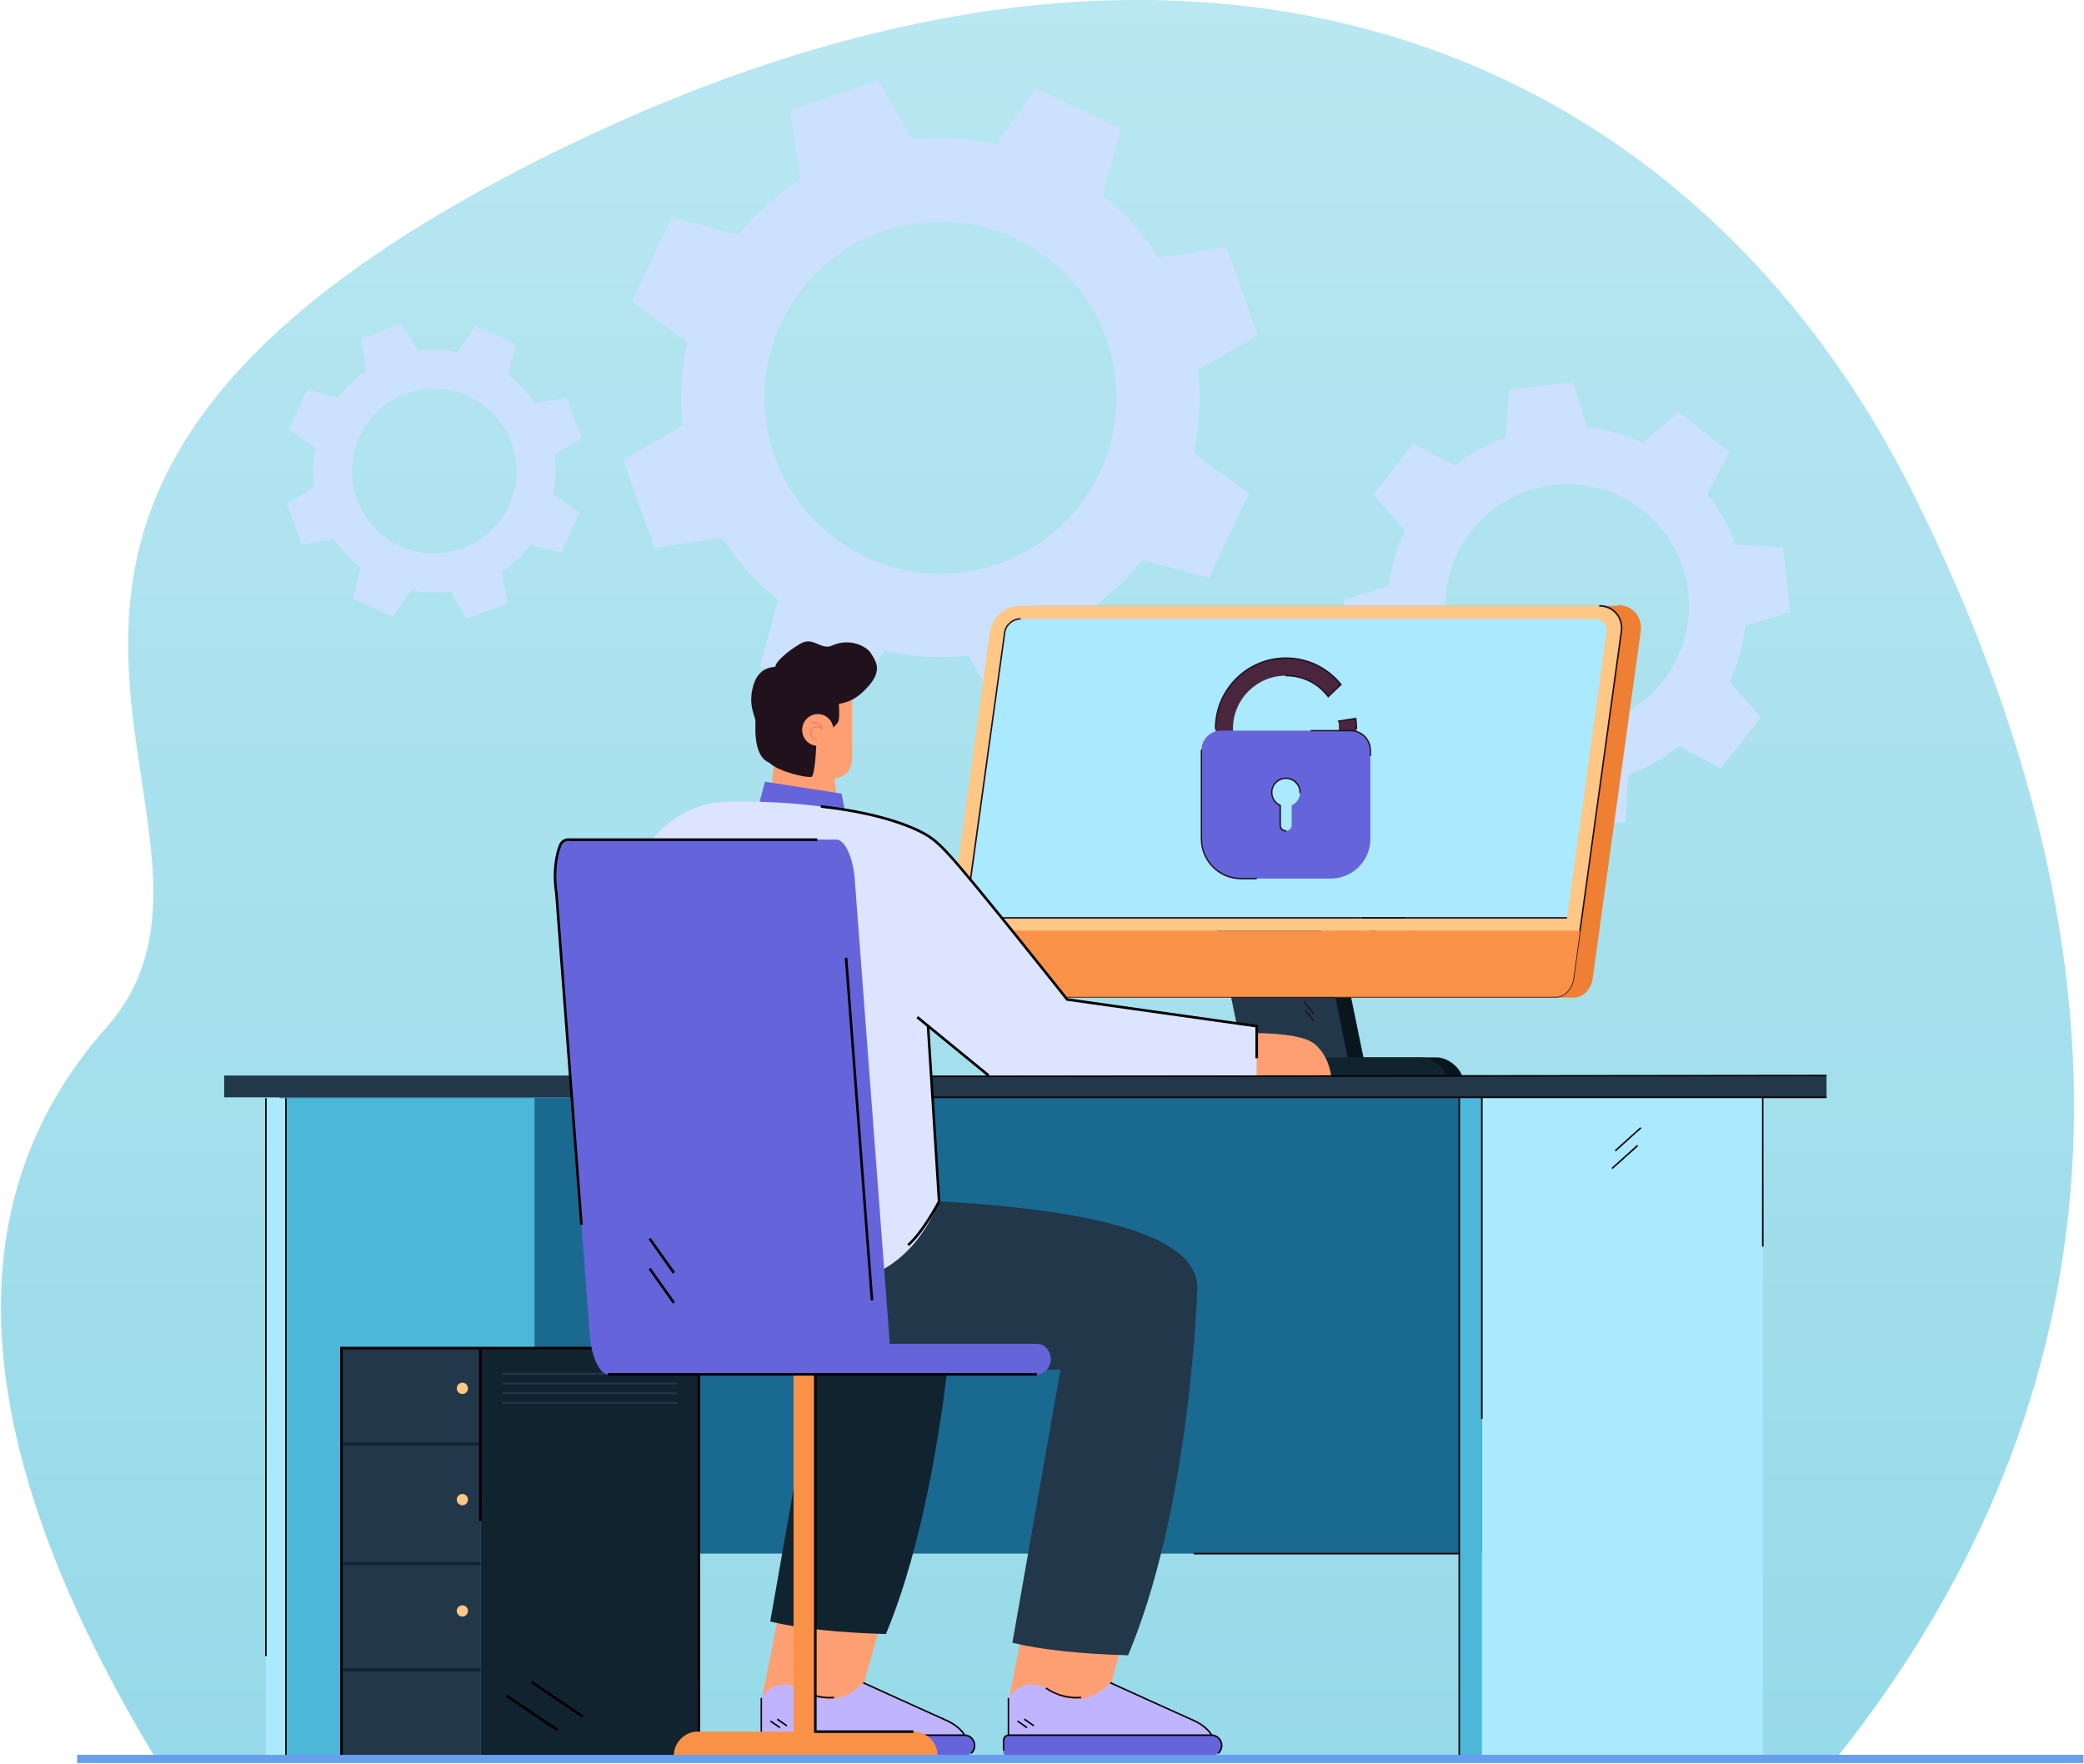 <svg width="599" height="507" viewBox="0 0 599 507" fill="none" xmlns="http://www.w3.org/2000/svg">
<g clip-path="url(#clip0_6321_1600)">
<path d="M44.829 505.521C-9.373 415.866 -14.129 345.802 30.561 295.327C82.33 236.814 -46.307 146.699 156.145 45.299C348.795 -51.15 488.455 18.261 550.058 142.134C623.326 289.443 604.27 409.49 527.66 505.521C404.625 505.521 243.681 505.521 44.829 505.521Z" fill="url(#paint0_linear_6321_1600)"/>
<g style="mix-blend-mode:multiply">
<g style="mix-blend-mode:multiply">
<path fill-rule="evenodd" clip-rule="evenodd" d="M359.079 141.812L353.262 153.965L347.446 166.149L328.422 160.973C323.28 167.371 317.239 172.772 310.522 177.08L313.607 196.531L300.882 201.032L288.188 205.501L278.387 188.429C270.45 189.297 262.352 188.879 254.35 187.111L242.781 203.089L230.634 197.27L218.455 191.451L223.597 172.419C217.234 167.275 211.835 161.231 207.529 154.511L188.087 157.598L183.588 144.866L179.122 132.167L196.185 122.329C195.318 114.421 195.735 106.319 197.471 98.314L181.532 86.74L187.348 74.555L193.165 62.403L212.189 67.546C217.33 61.149 223.372 55.748 230.088 51.472L227.003 31.989L239.729 27.52L252.422 23.019L262.223 40.123C270.161 39.255 278.259 39.641 286.26 41.409L297.829 25.462L309.976 31.282L322.155 37.101L317.014 56.133C323.376 61.245 328.775 67.321 333.081 74.041L352.523 70.954L357.022 83.653L361.489 96.385L344.425 106.19C345.293 114.099 344.875 122.201 343.107 130.206L359.079 141.812ZM320.838 112.299C319.745 84.393 296.254 62.66 268.361 63.721C240.468 64.814 218.712 88.347 219.805 116.253C220.897 144.159 244.42 165.924 272.314 164.831C300.207 163.738 321.93 140.205 320.838 112.299Z" fill="#CBE1FD"/>
</g>
</g>
<g style="mix-blend-mode:multiply">
<g style="mix-blend-mode:multiply">
<path fill-rule="evenodd" clip-rule="evenodd" d="M512.492 157.373L513.585 166.632L514.677 175.891L501.662 179.909C501.02 185.536 499.477 190.937 497.164 195.92L506.161 206.176L500.377 213.506L494.625 220.836L482.574 214.47C478.268 217.91 473.384 220.675 468.049 222.604L467.181 236.203L457.926 237.329L448.672 238.422L444.655 225.401C439.031 224.758 433.632 223.215 428.651 220.868L418.4 229.902L411.073 224.115L403.747 218.36L410.109 206.272C406.671 201.996 403.907 197.109 401.979 191.773L388.386 190.905L387.261 181.646L386.169 172.386L399.183 168.336C399.826 162.709 401.369 157.308 403.714 152.325L394.684 142.101L400.469 134.771L406.221 127.441L418.304 133.807C422.578 130.367 427.462 127.602 432.797 125.641L433.664 112.042L442.919 110.948L452.174 109.855L456.223 122.876C461.847 123.487 467.246 125.03 472.227 127.377L482.446 118.375L489.772 124.13L497.099 129.917L490.737 141.973C494.175 146.281 496.939 151.168 498.867 156.472L512.492 157.373ZM485.177 170.039C482.896 150.846 465.51 137.15 446.326 139.433C427.141 141.683 413.451 159.109 415.733 178.302C418.015 197.463 435.4 211.191 454.584 208.908C473.769 206.626 487.459 189.201 485.177 170.039Z" fill="#CBE1FD"/>
</g>
</g>
<g style="mix-blend-mode:multiply">
<g style="mix-blend-mode:multiply">
<path fill-rule="evenodd" clip-rule="evenodd" d="M162.765 114.26L165.014 120.175L167.232 126.059L159.358 130.849C159.873 134.643 159.744 138.436 159.037 142.069L166.589 147.31L164.018 153.064L161.415 158.819L152.482 156.633C150.232 159.591 147.468 162.195 144.287 164.317L145.926 173.383L140.045 175.634L134.164 177.852L129.376 169.975C125.584 170.49 121.792 170.361 118.161 169.622L112.891 177.209L107.171 174.637L101.419 172.033L103.604 163.095C100.647 160.813 98.044 158.08 95.924 154.897L86.861 156.537L84.612 150.653L82.395 144.77L90.268 139.98C89.754 136.186 89.882 132.392 90.621 128.727L83.037 123.487L85.608 117.732L88.211 112.009L97.145 114.196C99.426 111.238 102.158 108.634 105.339 106.48L103.7 97.413L109.581 95.195L115.462 92.945L120.25 100.853C124.042 100.339 127.834 100.468 131.465 101.175L136.735 93.62L148.208 98.796L146.022 107.733C148.979 109.984 151.582 112.749 153.703 115.932L162.765 114.26ZM146.922 127.023C142.295 114.806 128.637 108.634 116.426 113.263C104.214 117.893 98.077 131.556 102.704 143.773C107.332 155.99 120.989 162.131 133.2 157.501C145.38 152.872 151.55 139.208 146.922 127.023Z" fill="#CBE1FD"/>
</g>
</g>
<path d="M80.338 315.388H496.939V446.526H80.338V315.388Z" fill="#1A6991"/>
<path d="M82.17 315.613H153.638V504.846H82.17V315.613Z" fill="#4CB7D8"/>
<path d="M82.17 504.846H76.418V315.613H82.17V504.846Z" fill="#ABE9FF"/>
<path d="M81.945 315.613H82.395V504.846H81.945V315.613Z" fill="black"/>
<path d="M76.192 315.613H76.642V475.976H76.192V315.613Z" fill="black"/>
<path d="M340.826 303.911H361.939L349.792 244.723H379.741L391.889 303.911H412.905C415.894 303.911 419.204 306.322 420.296 309.28H337.484C336.359 306.322 337.869 303.911 340.826 303.911Z" fill="#0A161E"/>
<path d="M276.073 281.309L277.969 267.517L289.892 181.517C290.438 177.434 294.23 174.122 298.311 174.122H464.996L465.028 173.897C469.206 173.897 472.162 177.337 471.584 181.517L457.766 281.309C457.348 284.299 455.034 286.711 452.56 286.711H279.544L279.576 286.518C277.263 286.518 275.688 284.171 276.073 281.309Z" fill="#EF7F33"/>
<path d="M345.26 244.723H375.21L388.097 307.511H358.147L345.26 244.723Z" fill="#223749"/>
<path d="M272.667 267.517L284.557 181.517C285.136 177.434 288.895 174.122 292.977 174.122H459.662C463.743 174.122 466.603 177.434 466.025 181.517L454.135 267.517H272.667Z" fill="#FEC786"/>
<path d="M411.523 271.857H411.555C411.577 271.836 411.588 271.825 411.588 271.825C411.609 271.847 411.62 271.857 411.62 271.857L411.588 271.89L411.523 271.922C411.523 271.9 411.523 271.89 411.523 271.89C411.502 271.89 411.48 271.879 411.459 271.857H411.523Z" fill="#F99247"/>
<path d="M393.656 267.549H393.688C393.688 267.549 393.688 267.56 393.688 267.582C393.688 267.603 393.688 267.624 393.688 267.646L393.656 267.549Z" fill="#F99247"/>
<path d="M277.423 263.788L288.767 181.742C289.088 179.62 291.113 177.852 293.362 177.852H458.248C460.497 177.852 462.04 179.62 461.751 181.742L450.407 263.788H277.423Z" fill="#ABE9FF"/>
<path d="M332.953 309.28C331.86 306.322 333.338 303.911 336.327 303.911H408.406C411.363 303.911 414.672 306.322 415.797 309.28H332.953Z" fill="#122330"/>
<path d="M274.306 286.293H447.29C449.507 286.293 451.628 284.042 452.014 281.309L465.8 181.517C466.378 177.563 463.582 174.348 459.63 174.348L459.694 173.897C463.871 173.897 466.828 177.337 466.249 181.517L452.431 281.309C452.014 284.299 449.7 286.711 447.258 286.711H274.242L274.306 286.293Z" fill="#21111D"/>
<path d="M279.544 271.407L279.93 271.15L283.272 276.905L282.886 277.13L279.544 271.407Z" fill="#21111D"/>
<path d="M279.126 274.269L279.512 274.011L282.886 279.606L282.5 279.863L279.126 274.269Z" fill="#21111D"/>
<path d="M374.664 287.964L374.986 287.739L377.781 291.34L377.428 291.565L374.664 287.964Z" fill="#21111D"/>
<path d="M375.018 290.44L375.339 290.247L377.846 293.398L377.524 293.623L375.018 290.44Z" fill="#21111D"/>
<path d="M288.574 181.742C288.863 179.491 291.048 177.659 293.362 177.659L293.33 178.077C291.209 178.077 289.281 179.717 288.992 181.742L277.68 263.595H450.439L450.375 264.013H277.166L288.574 181.742Z" fill="#21111D"/>
<path d="M411.555 271.89C411.555 271.89 411.566 271.89 411.587 271.89L411.523 271.922C411.523 271.9 411.523 271.89 411.523 271.89H411.555Z" fill="#F5C786"/>
<path fill-rule="evenodd" clip-rule="evenodd" d="M270.739 281.309L272.667 267.549H393.656L393.688 267.646C393.688 267.624 393.688 267.603 393.688 267.582C393.688 267.56 393.688 267.549 393.688 267.549H454.134L452.239 281.309C451.821 284.171 449.603 286.518 447.29 286.518H274.274C271.928 286.518 270.353 284.171 270.739 281.309ZM396.902 271.954V271.922C396.902 271.943 396.902 271.954 396.902 271.954Z" fill="#F99247"/>
<path d="M393.753 267.485C393.753 267.485 393.763 267.485 393.785 267.485C393.806 267.485 393.838 267.474 393.881 267.453C394.095 267.453 394.32 267.442 394.556 267.421C396.838 267.131 400.18 266.167 401.69 265.717C402.011 265.588 402.268 265.524 402.397 265.492C402.461 265.47 402.504 265.46 402.525 265.46C402.59 265.427 402.654 265.46 402.654 265.524C402.654 265.524 402.654 265.535 402.654 265.556C402.654 265.588 402.622 265.653 402.59 265.653C402.59 265.653 402.547 265.663 402.461 265.685C402.333 265.749 402.108 265.813 401.818 265.91C400.437 266.328 397.512 267.164 395.263 267.549H393.688C393.71 267.506 393.731 267.485 393.753 267.485Z" fill="black"/>
<path d="M390.667 264.013H404.453V267.517H390.667V264.013Z" fill="#FEC786"/>
<path d="M391.407 263.595H404.1V264.013H391.407V263.595Z" fill="#21111D"/>
<path d="M406.189 270.379H384.401V267.517H406.189V270.379Z" fill="#F99247"/>
<path d="M64.431 309.119H524.993V315.388H64.431V309.119Z" fill="#223749"/>
<path d="M425.92 315.388H506.676V504.621H425.92V315.388Z" fill="#ABE9FF"/>
<path d="M425.92 504.621H419.428V315.388H425.92V504.621Z" fill="#4CB7D8"/>
<path d="M138.085 387.468H200.877V504.621H138.085V387.468Z" fill="#122330"/>
<path d="M98.109 387.468H138.085V504.621H98.109V387.468Z" fill="#223749"/>
<path d="M132.911 397.402C133.779 397.402 134.518 398.141 134.518 399.041C134.518 399.91 133.779 400.649 132.911 400.649C132.011 400.649 131.272 399.91 131.272 399.041C131.272 398.141 132.011 397.402 132.911 397.402Z" fill="#FEC786"/>
<path d="M132.911 429.391C133.779 429.391 134.518 430.13 134.518 430.998C134.518 431.898 133.779 432.638 132.911 432.638C132.011 432.638 131.272 431.898 131.272 430.998C131.272 430.13 132.011 429.391 132.911 429.391Z" fill="#FEC786"/>
<path d="M132.911 461.38C133.779 461.38 134.518 462.119 134.518 462.987C134.518 463.887 133.779 464.627 132.911 464.627C132.011 464.627 131.272 463.887 131.272 462.987C131.272 462.119 132.011 461.38 132.911 461.38Z" fill="#FEC786"/>
<path d="M98.109 448.938H138.085V449.806H98.109V448.938Z" fill="#122330"/>
<path d="M98.109 479.48H138.085V480.348H98.109V479.48Z" fill="#122330"/>
<path d="M144.287 394.573H194.546V395.119H144.287V394.573Z" fill="#223749"/>
<path d="M144.287 397.37H194.546V397.884H144.287V397.37Z" fill="#223749"/>
<path d="M144.287 400.167H194.546V400.681H144.287V400.167Z" fill="#223749"/>
<path d="M144.287 402.964H194.546V403.478H144.287V402.964Z" fill="#223749"/>
<path d="M98.109 414.57H138.085V415.47H98.109V414.57Z" fill="#122330"/>
<path d="M97.755 387.082H201.263V504.621H200.524V387.821H98.494V504.621H97.755V387.082Z" fill="black"/>
<path d="M137.699 387.468H138.438V437.139H137.699V387.468Z" fill="black"/>
<path d="M152.642 483.756L153.028 483.145L167.714 493.047L167.296 493.658L152.642 483.756Z" fill="black"/>
<path d="M145.283 487.614L145.701 487.003L160.387 496.905L159.969 497.516L145.283 487.614Z" fill="black"/>
<path d="M244.934 198.781V216.849C245.106 220.922 243.413 223.215 239.857 223.729L240.853 231.863C241.207 234.885 239.407 237.811 236.483 238.711C235.069 239.161 233.366 239.483 231.438 239.483C225.332 239.483 222.022 234.917 221.54 232.635C221.197 231.113 221.529 226.698 222.536 219.389L222.376 214.02L223.05 193.187L244.934 198.781Z" fill="#FE9F73"/>
<path d="M222.89 191.869C222.44 190.487 226.617 186.95 230.184 184.925C233.751 182.899 236.001 186.918 239.054 185.568C244.645 183.092 249.208 186.082 250.172 187.529C252.101 190.519 254.157 193.348 247.537 199.296C243.124 203.261 236.622 203.572 228.031 200.228L223.757 194.184C223.5 193.584 223.211 192.812 222.89 191.869Z" fill="#21111D"/>
<path d="M223.404 193.284L226.167 200.742L224.014 219.518C216.045 220.386 217.202 209.005 217.137 207.333C217.073 205.629 214.888 202.671 216.527 197.013C217.62 193.241 220.115 191.451 224.014 191.644L223.404 193.284Z" fill="#21111D"/>
<path d="M240.982 200.549C241.303 204.086 241.303 206.336 240.982 207.301C240.661 208.265 238.572 210.034 234.716 212.606C234.394 219.357 233.912 222.904 233.269 223.247C232.305 223.729 223.757 221.865 221.058 219.164C219.237 217.364 219.291 209.391 221.219 195.245C222.825 193.316 224.432 192.191 226.039 191.869C228.449 191.387 240.018 190.422 239.536 191.869C239.214 192.834 239.696 195.727 240.982 200.549Z" fill="#21111D"/>
<path d="M239.536 209.809C239.536 212.348 237.543 214.374 235.069 214.374C232.595 214.374 230.57 212.348 230.57 209.809C230.57 207.269 232.595 205.243 235.069 205.243C237.543 205.243 239.536 207.269 239.536 209.809Z" fill="#FE9F73"/>
<path d="M234.748 212.606C233.816 212.606 233.173 211.898 232.98 211.191C232.723 210.355 233.012 209.519 233.687 209.101C234.683 208.458 235.583 208.876 236.033 209.166C235.84 208.651 235.54 208.276 235.133 208.04C234.233 207.558 233.141 207.912 233.141 207.912C233.077 207.944 233.012 207.912 232.98 207.848C232.948 207.783 233.012 207.687 233.077 207.687C233.109 207.655 234.266 207.269 235.262 207.815C235.819 208.137 236.194 208.694 236.386 209.487L236.515 209.937L236.194 209.616C236.129 209.584 235.069 208.523 233.816 209.294C233.109 209.744 233.044 210.548 233.205 211.127C233.366 211.705 233.88 212.348 234.748 212.348C234.812 212.348 234.876 212.413 234.876 212.477C234.876 212.541 234.844 212.606 234.748 212.606Z" fill="#F07162"/>
<path d="M228.224 232.86L218.359 230.384L219.869 224.662L241.882 228.102L242.814 232.86H228.224Z" fill="#6564DB"/>
<path d="M360.171 296.902C369.598 296.966 375.543 298.059 378.006 300.181C380.47 302.325 382.002 305.304 382.602 309.119H354.676L360.171 296.902Z" fill="#FE9F73"/>
<path d="M245.995 492.275L219.033 488.032L224.786 459.226L254.093 463.019L245.995 492.275Z" fill="#FE9F73"/>
<path d="M218.584 498.705H243.97L254.254 487.196L273.085 498.705H277.134C278.548 498.705 279.801 499.67 280.09 501.084C280.444 502.981 279.03 504.621 277.23 504.621H218.23C217.812 504.621 217.459 504.267 217.459 503.817V499.863C217.459 499.22 217.973 498.705 218.584 498.705Z" fill="#6564DB"/>
<path d="M218.809 498.738V488.032C221.658 484.109 225.257 483.145 229.606 485.138C236.162 489.918 242.332 489.425 248.116 483.659L269.679 493.465C273.621 494.815 276.116 496.573 277.166 498.738H218.809Z" fill="#C0B4FE"/>
<path d="M218.616 488.032H219.033V498.673H218.616V488.032Z" fill="black"/>
<path d="M229.477 485.331L229.735 484.978C234.555 488.385 239.664 487.646 239.696 487.646L239.761 488.096C239.761 488.096 239.247 488.16 238.411 488.16C236.547 488.16 232.948 487.775 229.477 485.331Z" fill="black"/>
<path d="M221.315 494.815L221.572 494.462L224.304 496.358L224.079 496.744L221.315 494.815Z" fill="black"/>
<path d="M223.275 494.301L223.532 493.915L226.296 495.844L226.039 496.198L223.275 494.301Z" fill="black"/>
<path d="M278.966 503.785C279.576 503.239 279.93 502.499 279.93 501.695C279.93 500.184 278.709 498.93 277.23 498.93H218.905C218.23 498.93 217.684 499.509 217.684 500.216V503.174H217.234V500.216C217.234 499.252 217.973 498.48 218.905 498.48H277.23C278.966 498.48 280.347 499.927 280.347 501.695C280.347 502.628 279.962 503.496 279.255 504.107L278.966 503.785Z" fill="black"/>
<path d="M271.639 494.526C267.3 492.597 248.244 483.949 248.052 483.852L248.212 483.434C248.405 483.531 267.461 492.211 271.799 494.108C276.202 496.037 277.391 498.512 277.455 498.609L277.037 498.802C277.037 498.802 275.881 496.358 271.639 494.526Z" fill="black"/>
<path d="M317.014 492.275L290.052 488.032L295.804 459.226L325.08 463.019L317.014 492.275Z" fill="#FE9F73"/>
<path d="M289.602 498.705H314.989L325.272 487.196L344.104 498.705H348.153C349.535 498.705 350.82 499.67 351.077 501.084C351.43 502.981 350.049 504.621 348.249 504.621H289.249C288.831 504.621 288.478 504.267 288.478 503.817V499.863C288.478 499.22 288.992 498.705 289.602 498.705Z" fill="#6564DB"/>
<path d="M289.827 498.738V488.032C292.677 484.109 296.276 483.145 300.625 485.138C307.18 489.918 313.35 489.425 319.135 483.659L340.697 493.465C344.618 494.815 347.114 496.573 348.185 498.738H289.827Z" fill="#C0B4FE"/>
<path d="M289.635 488.032H290.052V498.673H289.635V488.032Z" fill="black"/>
<path d="M300.496 485.331L300.753 484.978C305.574 488.385 310.651 487.646 310.715 487.646L310.779 488.096C310.747 488.096 310.265 488.16 309.43 488.16C307.566 488.16 303.967 487.775 300.496 485.331Z" fill="black"/>
<path d="M292.334 494.815L292.559 494.462L295.322 496.358L295.065 496.744L292.334 494.815Z" fill="black"/>
<path d="M294.294 494.301L294.551 493.915L297.283 495.844L297.058 496.198L294.294 494.301Z" fill="black"/>
<path d="M349.984 503.785C350.595 503.239 350.916 502.499 350.916 501.695C350.916 500.184 349.727 498.93 348.249 498.93H289.924C289.249 498.93 288.67 499.509 288.67 500.216V503.174H288.253V500.216C288.253 499.252 288.992 498.48 289.924 498.48H348.249C349.984 498.48 351.366 499.927 351.366 501.695C351.366 502.628 350.948 503.496 350.274 504.107L349.984 503.785Z" fill="black"/>
<path d="M342.658 494.526C338.319 492.597 319.231 483.949 319.038 483.852L319.231 483.434C319.424 483.531 338.48 492.211 342.818 494.108C347.221 496.037 348.41 498.512 348.442 498.609L348.056 498.802C348.056 498.802 346.899 496.358 342.658 494.526Z" fill="black"/>
<path d="M254.639 469.642C240.693 469.235 229.606 468.035 221.379 466.041L235.23 387.435C229.574 387.671 225.075 387.735 221.733 387.628C215.467 387.468 209.939 387.853 206.629 387.146C193.1 384.124 177.29 362.294 192.651 336.382C197.621 328.023 215.284 325.858 245.641 329.888C259.845 332.781 269.239 340.336 273.824 352.553C276.652 360.14 271.51 429.616 254.639 469.642Z" fill="#122330"/>
<path d="M324.244 475.751C310.297 475.343 299.211 474.143 290.984 472.15L304.834 393.576L292.848 393.994V393.962C289.024 394.026 264.055 394.38 246.156 393.769C239.889 393.544 234.362 393.994 231.052 393.254C217.523 390.232 201.68 368.403 217.073 342.522C222.043 334.142 238.968 335.021 267.847 345.159C319.156 347.838 344.586 356.282 344.136 370.493C343.847 378.594 341.115 435.724 324.244 475.751Z" fill="#223749"/>
<path d="M361.2 309.119H284.171L266.754 294.877L269.936 345.287C262.073 364.256 247.216 372.046 225.364 368.66C223.779 368.403 204.851 347.409 168.581 305.679C172.673 256.04 186.234 230.963 209.264 230.449C243.81 229.677 263.733 238.132 268.361 241.187C271.424 243.244 284.214 258.601 306.73 287.257L361.2 294.941V309.119Z" fill="#DCE4FF"/>
<path d="M207.176 349.049C206.951 349.049 206.758 348.856 206.758 348.631C206.597 329.984 205.762 250.51 205.762 250.221C205.794 249.996 205.954 249.803 206.212 249.803C206.436 249.803 206.629 249.996 206.629 250.221C206.629 250.51 207.433 329.984 207.593 348.631C207.593 348.856 207.433 349.049 207.208 349.049C207.186 349.049 207.176 349.049 207.176 349.049Z" fill="black"/>
<path d="M245.674 252.664L255.571 383.706C256.053 389.943 254.479 395.023 252.036 395.023H178.993C176.551 395.023 174.205 389.943 173.723 383.706L163.825 252.664C163.343 246.395 164.918 241.315 167.36 241.315H240.403C242.846 241.315 245.192 246.395 245.674 252.664Z" fill="#6564DB"/>
<path d="M241.464 252.664L251.394 383.706C251.876 389.943 250.269 395.023 247.827 395.023H174.783C172.341 395.023 169.995 389.943 169.513 383.706L159.616 252.664C159.134 246.395 160.74 241.315 163.15 241.315H236.226C238.636 241.315 241.014 246.395 241.464 252.664Z" fill="#6564DB"/>
<path d="M302.007 390.618C302.007 393.029 300.207 395.023 298.022 395.023H182.753C180.536 395.023 178.768 393.029 178.768 390.618C178.768 388.175 180.536 386.214 182.753 386.214H298.022C300.207 386.214 302.007 388.175 302.007 390.618Z" fill="#6564DB"/>
<path d="M255.507 390.618C255.507 392.933 254.221 394.83 252.036 395.023C251.908 395.023 251.394 395.023 251.265 395.023H183.01C180.664 395.023 178.768 393.029 178.768 390.618C178.768 388.175 180.664 386.214 183.01 386.214H251.265C253.611 386.214 255.507 388.175 255.507 390.618Z" fill="#6564DB"/>
<path d="M255.089 386.214L259.942 395.023H252.036L251.329 382.902L255.089 386.214Z" fill="#6564DB"/>
<path d="M269.486 504.621H234.362H228.096H193.679C193.679 500.795 196.796 497.677 200.62 497.677H228.096V395.023H234.362V497.677H262.545C266.401 497.677 269.486 500.795 269.486 504.621Z" fill="#F99247"/>
<path d="M166.749 352.039L159.551 256.779C158.523 249.835 159.776 245.141 160.612 242.923C161.319 241.09 162.958 240.833 163.761 240.962H234.908V241.701H163.697H163.664C163.6 241.669 161.961 241.444 161.286 243.212C160.483 245.334 159.262 249.899 160.29 256.683L167.489 351.974L166.749 352.039Z" fill="black"/>
<path d="M250.269 373.74L242.813 275.33L243.553 275.265L251.008 373.675L250.269 373.74Z" fill="black"/>
<path d="M298.022 395.376H174.783V394.637H298.022V395.376Z" fill="black"/>
<path d="M193.39 366.056L186.416 356.186L187.027 355.768L194 365.606L193.39 366.056Z" fill="black"/>
<path d="M193.39 374.672L186.416 364.802L187.027 364.384L194 374.222L193.39 374.672Z" fill="black"/>
<path d="M262.544 498.062H233.976V395.023H234.715V497.323H262.544V498.062Z" fill="black"/>
<path d="M360.846 295.262L306.538 287.611L306.441 287.482C306.152 287.129 278.451 252.182 272.346 245.72C272.314 245.688 269.325 242.344 266.851 240.737C264.633 239.29 255.86 234.403 235.904 232.153L235.969 231.413C256.117 233.664 265.019 238.647 267.268 240.126C269.807 241.765 272.763 245.077 272.86 245.205C278.837 251.507 305.156 284.685 306.923 286.904L361.585 294.619V304.136H360.846V295.262Z" fill="black"/>
<path d="M260.777 357.568C264.762 354.128 269.068 346.155 269.55 345.223L266.369 294.877L267.108 294.844L270.289 345.384L270.257 345.48C270.064 345.834 265.597 354.418 261.259 358.115L260.777 357.568Z" fill="black"/>
<path d="M263.412 292.626L263.894 292.047L284.396 308.83L283.914 309.408L263.412 292.626Z" fill="black"/>
<path d="M267.654 309.183L524.993 308.894V309.312L267.654 309.601V309.183Z" fill="black"/>
<path d="M268.008 315.163H524.993V315.613H268.008V315.163Z" fill="black"/>
<path d="M506.451 315.388H506.868C506.868 315.881 506.879 330.177 506.901 358.276H506.451C506.451 330.177 506.451 315.881 506.451 315.388Z" fill="black"/>
<path d="M419.204 315.388H419.654V504.621H419.204V315.388Z" fill="black"/>
<path d="M425.695 315.388H426.145V407.818H425.695V315.388Z" fill="black"/>
<path d="M464.129 330.595L471.488 323.972L471.777 324.294L464.418 330.916L464.129 330.595Z" fill="black"/>
<path d="M463.197 335.675L470.556 329.052L470.845 329.405L463.486 335.996L463.197 335.675Z" fill="black"/>
<path d="M343.107 446.301H419.236V446.752H343.107V446.301Z" fill="black"/>
<path d="M389.671 206.529C389.8 207.472 389.864 208.426 389.864 209.391C389.864 220.579 380.802 229.677 369.619 229.677C358.436 229.677 349.374 220.579 349.374 209.391C349.374 198.203 358.436 189.136 369.619 189.136C376.014 189.136 381.702 192.126 385.429 196.724L381.766 200.228C379.002 196.531 374.6 194.184 369.619 194.184C361.232 194.184 354.387 201 354.387 209.391C354.387 217.814 361.232 224.63 369.619 224.63C378.038 224.63 384.851 217.814 384.851 209.391C384.851 208.683 384.797 207.976 384.69 207.269L389.671 206.529Z" fill="#49263E"/>
<path d="M382.505 252.503H356.701C350.434 252.503 345.325 247.424 345.325 241.122V215.66C345.325 212.541 347.864 210.002 350.981 210.002H388.225C391.342 210.002 393.881 212.541 393.881 215.66V241.122C393.881 247.424 388.772 252.503 382.505 252.503Z" fill="#6564DB"/>
<path d="M361.103 252.728H356.701C350.338 252.728 345.132 247.52 345.132 241.122V215.66C345.132 215.531 345.228 215.435 345.325 215.435C345.453 215.435 345.518 215.531 345.518 215.66V241.122C345.518 247.295 350.531 252.31 356.701 252.31H361.103C361.2 252.31 361.296 252.407 361.296 252.503C361.296 252.632 361.2 252.728 361.103 252.728Z" fill="#21111D"/>
<path d="M393.881 217.364C393.785 217.364 393.688 217.267 393.688 217.139V215.66C393.688 212.638 391.246 210.194 388.225 210.194H376.882C376.753 210.194 376.689 210.098 376.689 210.002C376.689 209.905 376.753 209.809 376.882 209.809H388.225C391.471 209.809 394.074 212.413 394.074 215.66V217.139C394.074 217.267 393.977 217.364 393.881 217.364Z" fill="#21111D"/>
<path d="M389.864 209.616C389.768 209.616 389.671 209.519 389.671 209.391C389.671 208.523 389.607 207.622 389.511 206.754L384.722 207.462C384.626 207.494 384.53 207.397 384.498 207.301C384.498 207.172 384.562 207.076 384.658 207.076L389.832 206.272L389.864 206.497C389.993 207.462 390.089 208.426 390.089 209.391C390.089 209.519 389.993 209.616 389.864 209.616Z" fill="#21111D"/>
<path d="M349.374 209.616C349.277 209.616 349.181 209.519 349.181 209.391C349.181 198.138 358.34 188.943 369.619 188.943C375.853 188.943 381.67 191.74 385.59 196.627L385.687 196.756L381.734 200.517L381.605 200.324C378.745 196.531 374.375 194.377 369.619 194.377C369.523 194.377 369.426 194.28 369.426 194.184C369.426 194.055 369.523 193.959 369.619 193.959C374.407 193.959 378.842 196.145 381.798 199.906L385.14 196.724C381.316 192.03 375.66 189.361 369.619 189.361C358.565 189.361 349.567 198.331 349.567 209.391C349.567 209.519 349.502 209.616 349.374 209.616Z" fill="#21111D"/>
<path d="M371.258 231.477V237.168C371.258 238.1 370.519 238.84 369.619 238.84C368.687 238.84 367.948 238.1 367.948 237.168V231.477C366.534 230.834 365.538 229.42 365.538 227.748C365.538 225.498 367.37 223.697 369.619 223.697C371.868 223.697 373.668 225.498 373.668 227.748C373.668 229.42 372.672 230.834 371.258 231.477Z" fill="#ABE9FF"/>
<path d="M369.619 239.033C368.591 239.033 367.755 238.197 367.755 237.168V231.606C366.277 230.899 365.345 229.388 365.345 227.748C365.345 225.401 367.241 223.472 369.619 223.472C371.965 223.472 373.861 225.401 373.861 227.748C373.861 227.877 373.797 227.973 373.668 227.973C373.572 227.973 373.475 227.877 373.475 227.748C373.475 225.626 371.74 223.89 369.619 223.89C367.466 223.89 365.731 225.626 365.731 227.748C365.731 229.291 366.63 230.674 368.044 231.285L368.173 231.349V237.168C368.173 237.972 368.816 238.615 369.619 238.615C369.715 238.615 369.812 238.711 369.812 238.84C369.812 238.936 369.715 239.033 369.619 239.033Z" fill="#21111D"/>
<path d="M598.807 506.711H22.173V504.364H598.807V506.711Z" fill="#699DEE"/>
</g>
<defs>
<linearGradient id="paint0_linear_6321_1600" x1="298.197" y1="-0.007" x2="298.197" y2="505.521" gradientUnits="userSpaceOnUse">
<stop stop-color="#B9E7F2"/>
<stop offset="1" stop-color="#97DAE9"/>
</linearGradient>
<clipPath id="clip0_6321_1600">
<rect width="599" height="507" fill="white"/>
</clipPath>
</defs>
</svg>
